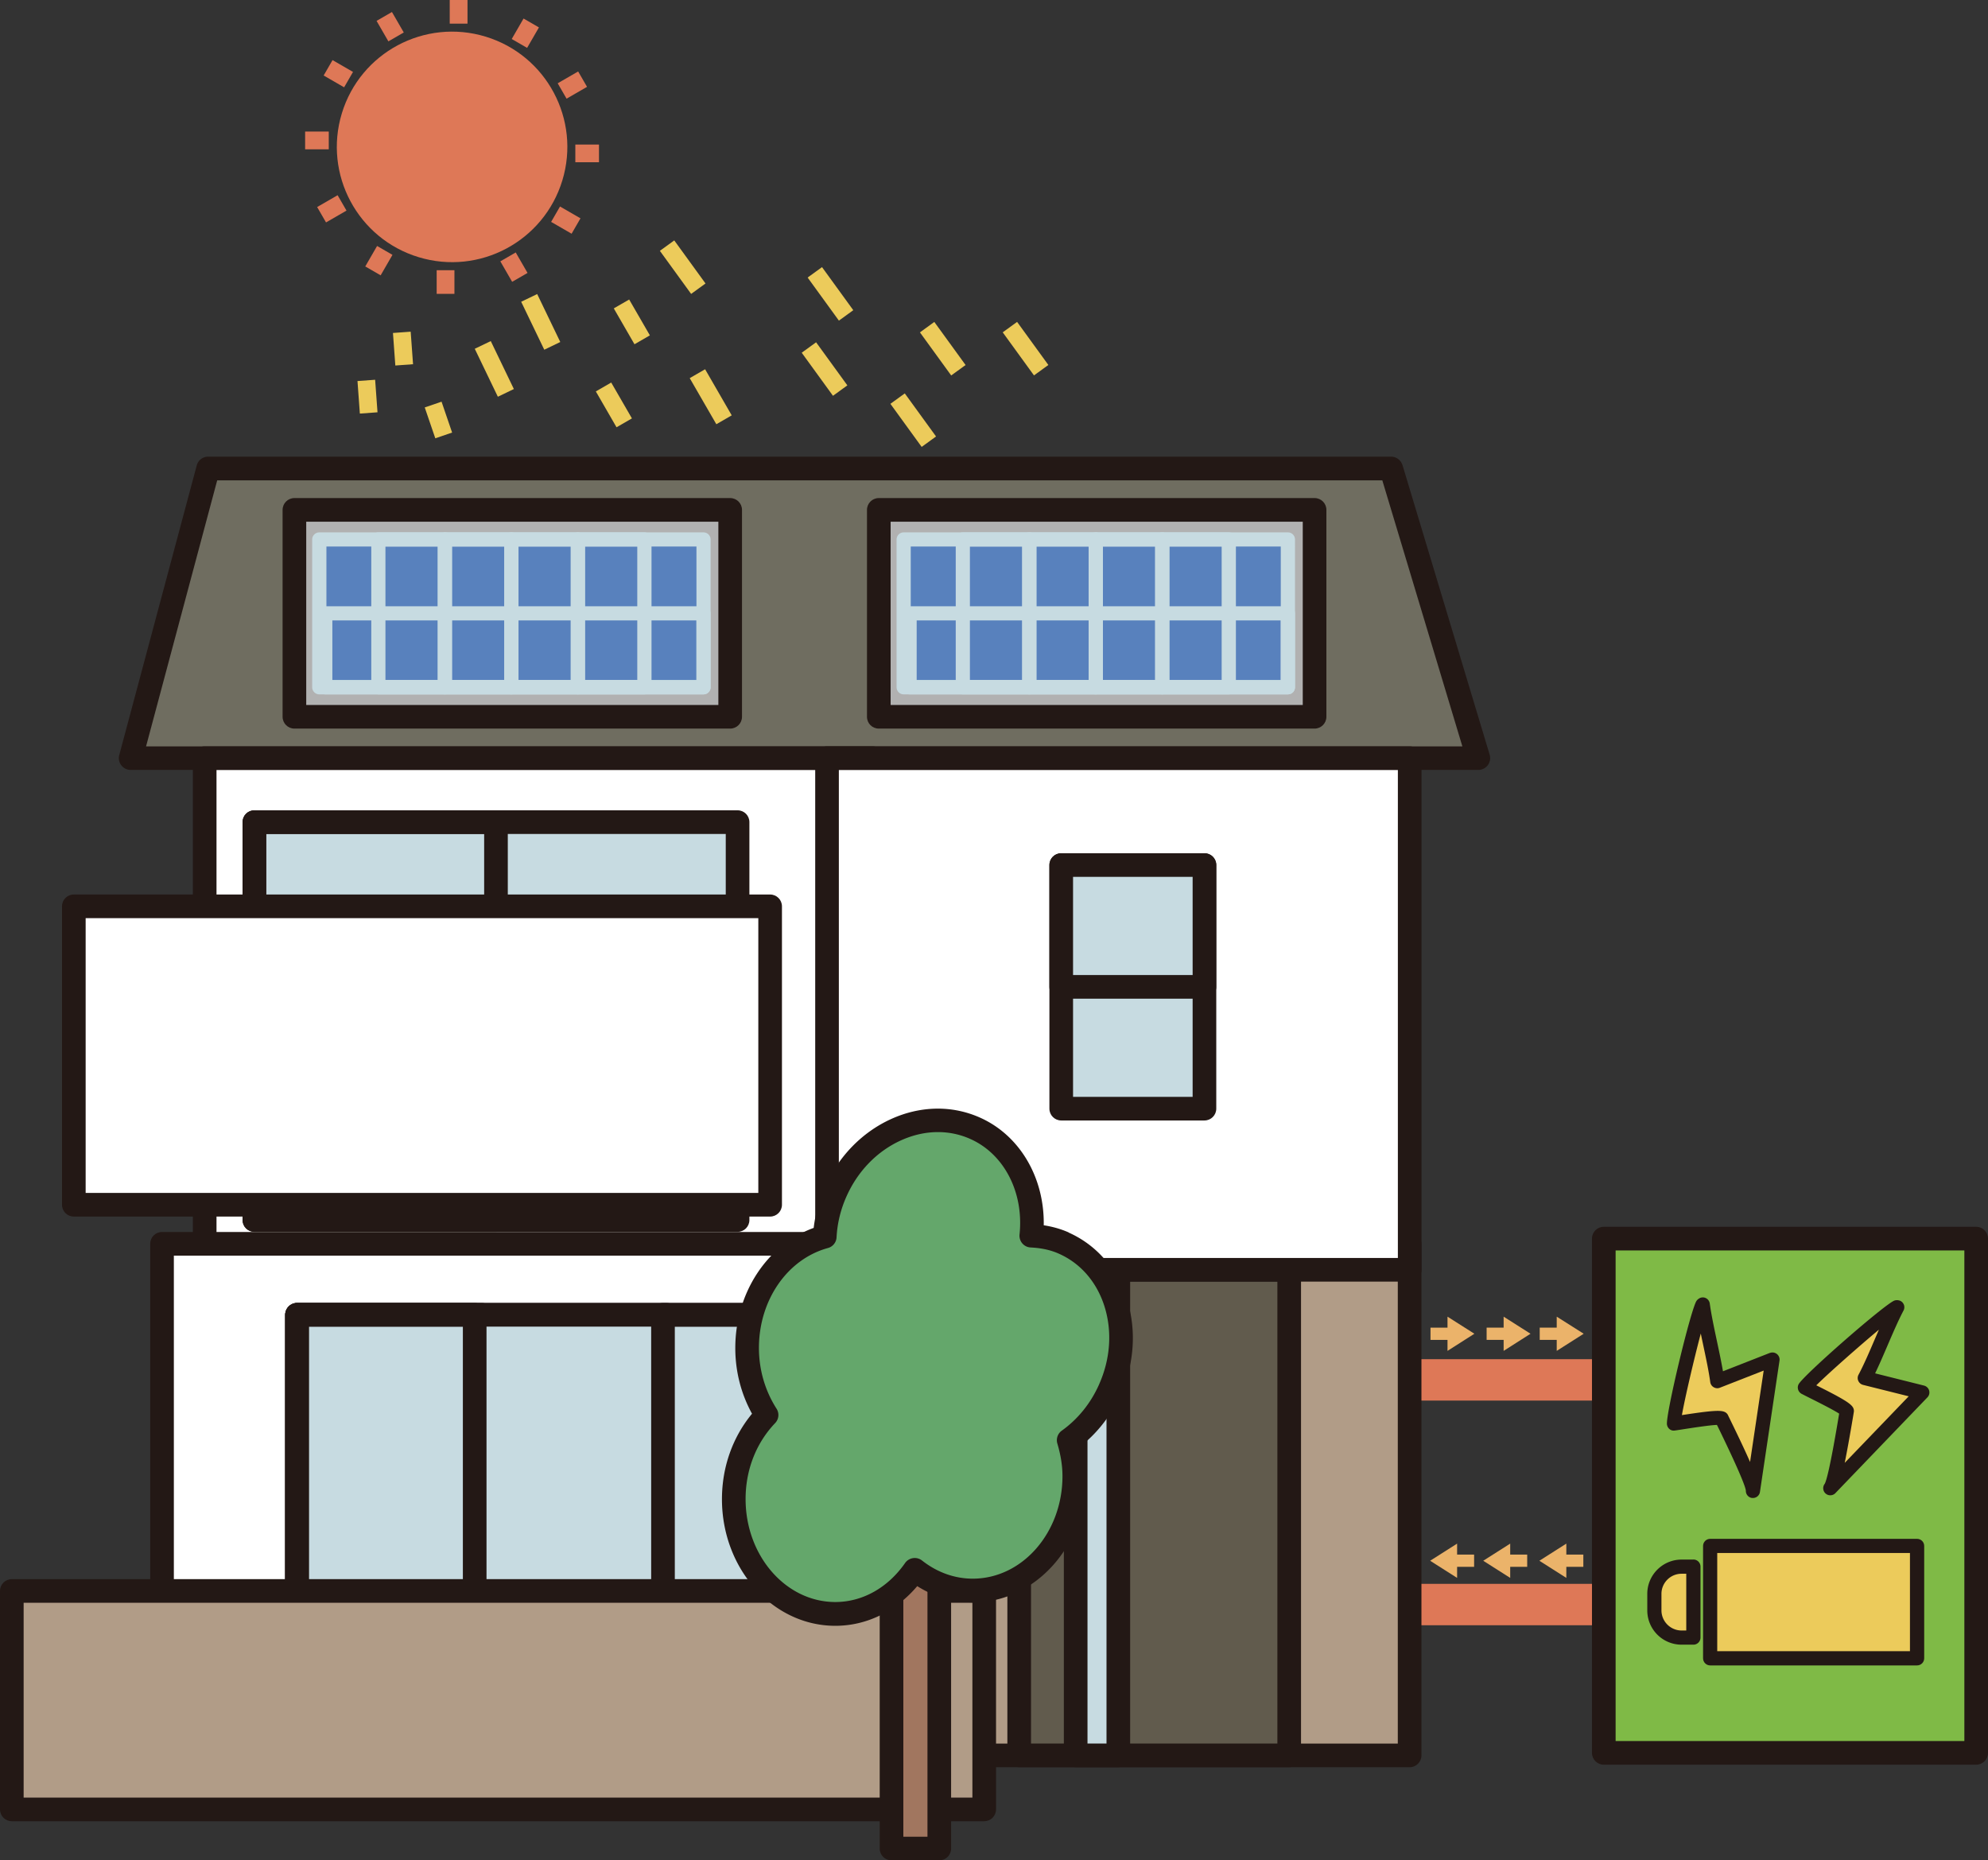 <svg id="_レイヤー_2" xmlns="http://www.w3.org/2000/svg" viewBox="0 0 287.59 269.12"><rect x="0" y="0" width="287.59" height="269.12" fill="#333333" stroke="none"/><defs><style>.cls-1{fill:#eccb5b}.cls-2{fill:#ebb36a}.cls-3{fill:#fff}.cls-6{fill:#b19c87}.cls-7{fill:#b1b1b1}.cls-8{fill:#de7857}.cls-9{fill:#c7dbe1}.cls-10{fill:#231815}.cls-13{fill:#5881bd}</style></defs><g id="_レイヤー_2-2"><rect class="cls-8" x="202.21" y="196.62" width="31.64" height="5.99" rx="1.71" ry="1.71"/><rect class="cls-8" x="202.21" y="229.12" width="31.64" height="5.99" rx="1.71" ry="1.71"/><path fill="#6f6d60" d="M30.11 67.78l-11.21 41.9h194.96l-12.62-41.9H30.11z"/><path class="cls-10" d="M202.88 67.28c-.22-.72-.88-1.22-1.64-1.22H30.11c-.77 0-1.45.52-1.65 1.27l-11.21 41.9c-.14.51-.03 1.06.3 1.48.32.42.82.67 1.36.67h194.95a1.714 1.714 0 001.64-2.2l-12.61-41.9zM21.13 107.97l10.29-38.48h168.55l11.58 38.48H21.13z"/><path class="cls-7" d="M42.59 73.76h63.04v29.93H42.59z"/><path class="cls-10" d="M105.63 72.05H42.59c-.95 0-1.71.77-1.71 1.71v29.93c0 .95.77 1.71 1.71 1.71h63.04c.95 0 1.71-.77 1.71-1.71V73.76c0-.95-.77-1.71-1.71-1.71zm-1.71 29.93H44.3V75.47h59.62v26.51z"/><path class="cls-13" d="M46.19 78.04h55.58v21.38H46.19z"/><path class="cls-9" d="M101.77 77.01H46.19c-.57 0-1.03.46-1.03 1.03v21.38c0 .57.46 1.03 1.03 1.03h55.58c.57 0 1.03-.46 1.03-1.03V78.04c0-.57-.46-1.03-1.03-1.03zm-1.03 21.38H47.22V79.06h53.53v19.33z"/><path class="cls-9" d="M64.36 77.01h-9.62c-.57 0-1.03.46-1.03 1.03v21.38c0 .57.46 1.03 1.03 1.03h9.62c.57 0 1.03-.46 1.03-1.03V78.04c0-.57-.46-1.03-1.03-1.03zm-1.03 21.38h-7.57V79.06h7.57v19.33z"/><path class="cls-9" d="M73.98 77.01h-9.62c-.57 0-1.03.46-1.03 1.03v21.38c0 .57.46 1.03 1.03 1.03h9.62c.57 0 1.03-.46 1.03-1.03V78.04c0-.57-.46-1.03-1.03-1.03zm-1.03 21.38h-7.57V79.06h7.57v19.33z"/><path class="cls-9" d="M83.6 77.01h-9.62c-.57 0-1.03.46-1.03 1.03v21.38c0 .57.46 1.03 1.03 1.03h9.62c.57 0 1.03-.46 1.03-1.03V78.04c0-.57-.46-1.03-1.03-1.03zm-1.03 21.38H75V79.06h7.57v19.33z"/><path class="cls-9" d="M93.22 77.01H83.6c-.57 0-1.03.46-1.03 1.03v21.38c0 .57.46 1.03 1.03 1.03h9.62c.57 0 1.03-.46 1.03-1.03V78.04c0-.57-.46-1.03-1.03-1.03zm-1.03 21.38h-7.57V79.06h7.57v19.33z"/><path class="cls-9" d="M101.77 87.7H47.05c-.57 0-1.03.46-1.03 1.03v10.69c0 .57.46 1.03 1.03 1.03h54.72c.57 0 1.03-.46 1.03-1.03V88.73c0-.57-.46-1.03-1.03-1.03zm-1.03 10.69H48.08v-8.64h52.67v8.64z"/><path class="cls-7" d="M127.13 73.76h63.04v29.93h-63.04z"/><path class="cls-10" d="M190.17 72.05h-63.04c-.95 0-1.71.77-1.71 1.71v29.93c0 .95.76 1.71 1.71 1.71h63.04c.95 0 1.71-.77 1.71-1.71V73.76c0-.95-.76-1.71-1.71-1.71zm-1.71 29.93h-59.62V75.47h59.62v26.51z"/><path class="cls-13" d="M130.74 78.04h55.58v21.38h-55.58z"/><path class="cls-9" d="M186.31 77.01h-55.58c-.57 0-1.03.46-1.03 1.03v21.38c0 .57.46 1.03 1.03 1.03h55.58c.57 0 1.03-.46 1.03-1.03V78.04c0-.57-.46-1.03-1.03-1.03zm-1.03 21.38h-53.53V79.06h53.53v19.33z"/><path class="cls-9" d="M148.91 77.01h-9.62c-.57 0-1.03.46-1.03 1.03v21.38c0 .57.46 1.03 1.03 1.03h9.62c.57 0 1.03-.46 1.03-1.03V78.04c0-.57-.46-1.03-1.03-1.03zm-1.03 21.38h-7.57V79.06h7.57v19.33z"/><path class="cls-9" d="M158.52 77.01h-9.62c-.57 0-1.03.46-1.03 1.03v21.38c0 .57.46 1.03 1.03 1.03h9.62c.57 0 1.03-.46 1.03-1.03V78.04c0-.57-.46-1.03-1.03-1.03zm-1.03 21.38h-7.57V79.06h7.57v19.33z"/><path class="cls-9" d="M168.14 77.01h-9.62c-.57 0-1.03.46-1.03 1.03v21.38c0 .57.46 1.03 1.03 1.03h9.62c.57 0 1.03-.46 1.03-1.03V78.04c0-.57-.46-1.03-1.03-1.03zm-1.03 21.38h-7.57V79.06h7.57v19.33z"/><path class="cls-9" d="M177.76 77.01h-9.62c-.57 0-1.03.46-1.03 1.03v21.38c0 .57.46 1.03 1.03 1.03h9.62c.57 0 1.03-.46 1.03-1.03V78.04c0-.57-.46-1.03-1.03-1.03zm-1.03 21.38h-7.57V79.06h7.57v19.33z"/><path class="cls-9" d="M186.31 87.7h-54.72c-.57 0-1.03.46-1.03 1.03v10.69c0 .57.46 1.03 1.03 1.03h54.72c.57 0 1.03-.46 1.03-1.03V88.73c0-.57-.46-1.03-1.03-1.03zm-1.03 10.69h-52.67v-8.64h52.67v8.64z"/><path class="cls-3" d="M29.61 109.68h96.62v74.01H29.61z"/><path class="cls-10" d="M126.23 107.97H29.61c-.95 0-1.71.76-1.71 1.71v74.01c0 .95.76 1.71 1.71 1.71h96.62c.95 0 1.71-.76 1.71-1.71v-74.01c0-.95-.77-1.71-1.71-1.71zm-1.71 74.01h-93.2v-70.59h93.2v70.59z"/><path class="cls-3" d="M23.44 179.93h108.95v74.01H23.44z"/><path class="cls-10" d="M132.4 178.22H23.44c-.95 0-1.71.76-1.71 1.71v74.01c0 .95.76 1.71 1.71 1.71h108.95c.95 0 1.71-.77 1.71-1.71v-74.01c0-.95-.77-1.71-1.71-1.71zm-1.71 74.01H25.15v-70.59h105.53v70.59z"/><path class="cls-6" d="M132.4 179.93h71.53v74.01H132.4z"/><path class="cls-10" d="M203.92 178.22h-71.53c-.95 0-1.71.76-1.71 1.71v74.01c0 .95.77 1.71 1.71 1.71h71.53c.95 0 1.71-.77 1.71-1.71v-74.01c0-.95-.76-1.71-1.71-1.71zm-1.71 74.01H134.1v-70.59h68.11v70.59z"/><path fill="#615b4d" d="M147.44 183.68h39.06v70.25h-39.06z"/><path class="cls-10" d="M186.5 181.97h-39.06c-.95 0-1.71.76-1.71 1.71v70.25c0 .95.76 1.71 1.71 1.71h39.06c.95 0 1.71-.77 1.71-1.71v-70.25c0-.95-.76-1.71-1.71-1.71zm-1.71 70.25h-35.64v-66.83h35.64v66.83z"/><path class="cls-9" d="M155.61 183.68h6.17v70.25h-6.17z"/><path class="cls-10" d="M161.78 181.97h-6.17c-.95 0-1.71.76-1.71 1.71v70.25c0 .95.77 1.71 1.71 1.71h6.17c.95 0 1.71-.77 1.71-1.71v-70.25c0-.95-.77-1.71-1.71-1.71zm-1.71 70.25h-2.75v-66.83h2.75v66.83z"/><path class="cls-9" d="M36.8 118.93h69.9v57.56H36.8z"/><path class="cls-10" d="M106.7 117.22H36.8c-.95 0-1.71.76-1.71 1.71v57.56c0 .95.77 1.71 1.71 1.71h69.9c.95 0 1.71-.76 1.71-1.71v-57.56c0-.95-.76-1.71-1.71-1.71zm-1.71 57.56H38.51v-54.14h66.48v54.14z"/><path class="cls-10" d="M71.75 117.22H36.8c-.95 0-1.71.76-1.71 1.71v57.56c0 .95.77 1.71 1.71 1.71h34.95c.95 0 1.71-.76 1.71-1.71v-57.56c0-.95-.77-1.71-1.71-1.71zm-1.71 57.56H38.51v-54.14h31.53v54.14z"/><path class="cls-3" d="M119.64 109.68h84.29v74.01h-84.29z"/><path class="cls-10" d="M203.92 107.97h-84.28c-.95 0-1.71.76-1.71 1.71v74.01c0 .95.76 1.71 1.71 1.71h84.29c.95 0 1.71-.76 1.71-1.71v-74.01c0-.95-.76-1.71-1.71-1.71zm-1.71 74.01h-80.86v-70.59h80.87v70.59z"/><path class="cls-3" d="M10.68 131.11h100.73v43.17H10.68z"/><path class="cls-10" d="M111.41 129.4H10.68c-.95 0-1.71.76-1.71 1.71v43.17c0 .95.76 1.71 1.71 1.71h100.73c.95 0 1.71-.77 1.71-1.71v-43.17c0-.95-.77-1.71-1.71-1.71zm-1.71 43.17H12.39v-39.75h97.31v39.75z"/><path class="cls-9" d="M42.97 190.2h53.45v59.62H42.97z"/><path class="cls-10" d="M96.42 188.49H42.97c-.95 0-1.71.77-1.71 1.71v59.62c0 .95.77 1.71 1.71 1.71h53.45c.95 0 1.71-.76 1.71-1.71V190.2c0-.95-.76-1.71-1.71-1.71zm-1.71 59.62H44.68v-56.2h50.03v56.2z"/><path class="cls-10" d="M69.7 188.49H42.97c-.95 0-1.71.77-1.71 1.71v59.62c0 .95.77 1.71 1.71 1.71H69.7c.95 0 1.71-.76 1.71-1.71V190.2c0-.95-.76-1.71-1.71-1.71zm-1.71 59.62H44.68v-56.2h23.31v56.2z"/><path class="cls-9" d="M42.97 190.2h78.63v59.62H42.97z"/><path class="cls-10" d="M121.61 188.49H42.97c-.95 0-1.71.77-1.71 1.71v59.62c0 .95.77 1.71 1.71 1.71h78.64c.95 0 1.71-.76 1.71-1.71V190.2c0-.95-.76-1.71-1.71-1.71zm-1.71 59.62H44.68v-56.2h75.21v56.2z"/><path class="cls-10" d="M68.67 188.49h-25.7c-.95 0-1.71.77-1.71 1.71v59.62c0 .95.77 1.71 1.71 1.71h25.7c.95 0 1.71-.76 1.71-1.71V190.2c0-.95-.76-1.71-1.71-1.71zm-1.71 59.62H44.68v-56.2h22.28v56.2zm54.65-59.62h-25.7c-.95 0-1.71.77-1.71 1.71v59.62c0 .95.76 1.71 1.71 1.71h25.7c.95 0 1.71-.76 1.71-1.71V190.2c0-.95-.76-1.71-1.71-1.71zm-1.71 59.62H97.62v-56.2h22.28v56.2z"/><path class="cls-6" d="M1.71 230.15h140.67v31.6H1.71z"/><path class="cls-10" d="M142.38 228.44H1.71c-.95 0-1.71.76-1.71 1.71v31.6c0 .95.76 1.71 1.71 1.71h140.67c.95 0 1.71-.77 1.71-1.71v-31.6c0-.95-.77-1.71-1.71-1.71zm-1.71 31.6H3.42v-28.18h137.25v28.18z"/><path fill="#a1765f" d="M128.97 212.12h6.91v55.3h-6.91z"/><path class="cls-10" d="M135.88 210.41h-6.91c-.95 0-1.71.77-1.71 1.71v55.29c0 .95.76 1.71 1.71 1.71h6.91c.95 0 1.71-.76 1.71-1.71v-55.29c0-.95-.76-1.71-1.71-1.71zm-1.71 55.29h-3.49v-51.87h3.49v51.87z"/><path d="M153.89 179.84c-1.52-.68-3.11-.97-4.71-1.05.7-6.64-2.33-12.98-8.12-15.56-7.41-3.3-16.45.82-20.18 9.19-.95 2.13-1.45 4.33-1.57 6.49-6.44 1.76-11.24 8.28-11.24 16.1 0 3.63 1.06 6.97 2.82 9.7-2.9 3.03-4.75 7.34-4.75 12.16 0 9.17 6.58 16.61 14.69 16.61 4.68 0 8.8-2.52 11.49-6.37 2.38 1.87 5.27 2.99 8.39 2.99 8.11 0 14.69-7.41 14.69-16.54 0-1.83-.33-3.55-.81-5.19 2.47-1.77 4.58-4.27 5.96-7.37 3.73-8.38.75-17.85-6.66-21.15z" fill="#64a76b"/><path class="cls-10" d="M154.59 178.28c-1.11-.49-2.3-.83-3.6-1.03.12-6.88-3.45-13.01-9.23-15.58-4.04-1.8-8.61-1.72-12.87.22-4.19 1.91-7.59 5.4-9.56 9.84-.84 1.89-1.38 3.87-1.62 5.9-6.73 2.43-11.34 9.4-11.34 17.38 0 3.36.83 6.61 2.42 9.5-2.81 3.4-4.35 7.74-4.35 12.36 0 10.1 7.36 18.32 16.4 18.32 4.51 0 8.74-2.07 11.85-5.74 2.45 1.55 5.2 2.36 8.03 2.36 9.04 0 16.4-8.19 16.4-18.25 0-1.46-.19-2.96-.57-4.53 2.38-1.94 4.29-4.46 5.57-7.33 1.98-4.43 2.3-9.29.92-13.68-1.41-4.47-4.41-7.92-8.45-9.72zm4.4 22.01c-1.2 2.7-3.06 5.01-5.39 6.67a1.7 1.7 0 00-.64 1.87c.5 1.69.74 3.23.74 4.71 0 8.18-5.82 14.83-12.98 14.83-2.62 0-5.15-.91-7.33-2.62a1.71 1.71 0 00-2.46.36c-2.5 3.59-6.18 5.64-10.09 5.64-7.16 0-12.98-6.68-12.98-14.9 0-4.2 1.52-8.1 4.27-10.98.55-.57.63-1.44.2-2.1-1.66-2.6-2.54-5.63-2.54-8.78 0-6.9 4.1-12.84 9.98-14.45.71-.19 1.22-.82 1.25-1.56.11-2.03.59-4.01 1.43-5.89 1.63-3.67 4.43-6.55 7.86-8.11 1.76-.8 3.58-1.21 5.37-1.21 1.62 0 3.21.33 4.7 1 4.89 2.18 7.75 7.73 7.11 13.81-.05.47.1.94.4 1.29.31.36.74.57 1.21.59 1.57.08 2.91.37 4.1.91 3.13 1.39 5.47 4.1 6.58 7.62 1.13 3.6.86 7.6-.78 11.27z"/><path class="cls-9" d="M153.51 125.14h20.72v35.24h-20.72z"/><path class="cls-10" d="M174.24 123.43h-20.72c-.95 0-1.71.76-1.71 1.71v35.24c0 .95.77 1.71 1.71 1.71h20.72c.95 0 1.71-.77 1.71-1.71v-35.24c0-.95-.76-1.71-1.71-1.71zm-1.71 35.24h-17.3v-31.82h17.3v31.82z"/><path class="cls-9" d="M153.51 125.14h20.72v17.62h-20.72z"/><path class="cls-10" d="M174.24 123.43h-20.72c-.95 0-1.71.76-1.71 1.71v17.62c0 .95.77 1.71 1.71 1.71h20.72c.95 0 1.71-.77 1.71-1.71v-17.62c0-.95-.76-1.71-1.71-1.71zm-1.71 17.62h-17.3v-14.2h17.3v14.2z"/><path fill="#7fba46" d="M232.01 179.18h53.87v74.39h-53.87z"/><path class="cls-10" d="M285.88 177.47h-53.87c-.95 0-1.71.76-1.71 1.71v74.39c0 .95.76 1.71 1.71 1.71h53.87c.95 0 1.71-.76 1.71-1.71v-74.39c0-.95-.76-1.71-1.71-1.71zm-1.71 74.39h-50.45v-70.97h50.45v70.97z"/><path class="cls-1" d="M274.47 189.1c-.47-.24-12.85 10.57-13.36 11.62.71.39 5.57 2.69 6.06 3.4-.1.47-1.62 10.29-2.39 11.17l13.31-13.85-8.32-2.08c1.57-2.97 3.13-7.29 4.7-10.26z"/><path class="cls-10" d="M278.34 200.44l-7.08-1.77c.61-1.26 1.21-2.67 1.8-4.04.76-1.77 1.55-3.6 2.31-5.05.13-.24.15-.53.07-.79-.09-.26-.27-.48-.52-.6s-.6-.14-.86-.05c-1.34.45-13.28 10.89-13.88 12.13-.24.49-.05 1.08.42 1.35.17.09.56.29 1.08.55.92.46 3.49 1.74 4.38 2.33-.01.07-.03.14-.04.22-1.28 7.72-1.83 9.54-2.05 9.93-.33.42-.28 1.03.11 1.39.2.18.44.27.69.27.27 0 .54-.1.74-.31l13.31-13.85a1.023 1.023 0 00-.49-1.71zm-11.48 11.19c.31-1.54.7-3.66 1.19-6.58l.12-.73c.06-.27 0-.56-.16-.79-.4-.58-1.63-1.32-5.26-3.13 1.77-1.75 6.08-5.56 9.06-8.05-.21.49-.42.98-.63 1.46-.76 1.78-1.55 3.61-2.32 5.06-.15.28-.16.61-.03.89.13.29.38.5.69.58l6.6 1.65-9.26 9.63z"/><path class="cls-1" d="M246.32 188.71c-.52.08-4.36 16.06-4.17 17.21.8-.09 6.09-1.03 6.91-.74.19.44 4.64 9.33 4.52 10.49l2.83-19-7.99 3.12c-.44-3.33-1.67-7.75-2.11-11.08z"/><path class="cls-10" d="M256.04 195.71l-6.79 2.66c-.24-1.38-.56-2.88-.87-4.34-.4-1.89-.82-3.84-1.04-5.46-.04-.27-.18-.52-.4-.68a.976.976 0 00-.78-.19c-.27.04-.56.24-.72.46-.83 1.15-4.52 16.56-4.29 17.93.09.54.57.94 1.12.85.19-.02.64-.09 1.21-.18 1.11-.17 3.85-.6 4.9-.63.03.07.07.15.12.24 3.41 7.01 4.01 8.81 4.06 9.26-.02.53.36 1 .9 1.07h.13c.5 0 .94-.37 1.01-.88l2.83-19a1.027 1.027 0 00-1.39-1.1zm-2.87 15.78c-.63-1.44-1.54-3.38-2.83-6.02-.18-.38-.31-.63-.34-.7a.973.973 0 00-.59-.55c-.21-.08-.5-.12-.92-.12-.91 0-2.45.19-5.18.61.43-2.45 1.74-8.05 2.73-11.8.11.52.22 1.05.33 1.56.4 1.89.82 3.84 1.04 5.46.04.31.22.59.5.75.28.16.6.19.89.07l6.34-2.48-1.97 13.22z"/><path class="cls-1" d="M247.4 223.64h29.93v16.25H247.4z"/><path class="cls-10" d="M277.33 222.61H247.4c-.57 0-1.03.46-1.03 1.03v16.25c0 .57.46 1.03 1.03 1.03h29.93c.57 0 1.03-.46 1.03-1.03v-16.25c0-.57-.46-1.03-1.03-1.03zm-1.03 16.25h-27.88v-14.2h27.88v14.2z"/><path class="cls-1" d="M239.33 230.57v2.39a3.93 3.93 0 003.93 3.93h1.71v-10.26h-1.71a3.93 3.93 0 00-3.93 3.93z"/><path class="cls-10" d="M244.97 225.61h-1.71c-2.73 0-4.96 2.22-4.96 4.96v2.39a4.96 4.96 0 004.96 4.96h1.71c.57 0 1.03-.46 1.03-1.03v-10.26c0-.57-.46-1.03-1.03-1.03zm-1.03 10.26h-.68a2.92 2.92 0 01-2.91-2.91v-2.39c0-1.6 1.3-2.91 2.91-2.91h.68v8.21z"/><path class="cls-2" d="M206.94 192.06h3.04v1.77h-3.04z"/><path class="cls-2" d="M209.4 195.42l3.89-2.48-3.89-2.47v4.95zm5.66-3.36h3.04v1.77h-3.04z"/><path class="cls-2" d="M217.52 195.42l3.89-2.48-3.89-2.47v4.95zm5.22-3.36h3.04v1.77h-3.04z"/><path class="cls-2" d="M225.2 195.42l3.9-2.48-3.9-2.47v4.95zm.81 29.47h3.04v1.77h-3.04z"/><path class="cls-2" d="M226.59 228.26v-4.96l-3.9 2.48 3.9 2.48zm-8.7-3.37h3.04v1.77h-3.04z"/><path class="cls-2" d="M218.47 228.26v-4.96l-3.9 2.48 3.9 2.48zm-8.26-3.37h3.04v1.77h-3.04z"/><path class="cls-2" d="M210.79 228.26v-4.96l-3.9 2.48 3.9 2.48z"/><path class="cls-8" d="M70.25 5.3c-8.81-2.68-18.12 2.29-20.8 11.1-2.68 8.81 2.29 18.12 11.1 20.8 8.81 2.68 18.12-2.29 20.8-11.1 2.68-8.81-2.29-18.12-11.1-20.8zm-7.08 33.79h2.57v3.42h-2.57z"/><path class="cls-8" transform="rotate(-60 54.81 37.707)" d="M53.1 36.42h3.42v2.57H53.1z"/><path class="cls-8" transform="rotate(-30 48.007 30.203)" d="M46.29 28.92h3.42v2.57h-3.42z"/><path class="cls-8" d="M44.14 19.03h3.42v2.57h-3.42z"/><path class="cls-8" transform="rotate(-60 48.947 10.662)" d="M47.66 8.95h2.57v3.42h-2.57z"/><path class="cls-8" transform="rotate(-30 56.445 3.864)" d="M55.16 2.15h2.57v3.42h-2.57z"/><path class="cls-8" d="M65.06 0h2.57v3.42h-2.57z"/><path class="cls-8" transform="rotate(-60 75.992 4.799)" d="M74.28 3.52h3.42v2.57h-3.42z"/><path class="cls-8" transform="rotate(-30 82.802 12.307)" d="M81.09 11.02h3.42v2.57h-3.42z"/><path class="cls-8" d="M83.23 20.91h3.42v2.56h-3.42z"/><path class="cls-8" transform="rotate(-60 81.855 31.844)" d="M80.57 30.13h2.57v3.42h-2.57z"/><path class="cls-8" transform="rotate(-30 74.341 38.66)" d="M73.07 36.94h2.57v3.42h-2.57z"/><path class="cls-1" transform="rotate(-25.71 71.5 53.36)" d="M70.22 49.52h2.57v7.7h-2.57z"/><path class="cls-1" transform="rotate(-30 102.822 57.391)" d="M101.53 53.54h2.57v7.7h-2.57z"/><path class="cls-1" transform="rotate(-35.97 119.302 53.37)" d="M117.99 49.52h2.57v7.7h-2.57z"/><path class="cls-1" transform="rotate(-35.97 120.139 42.508)" d="M118.85 38.66h2.57v7.7h-2.57z"/><path class="cls-1" transform="rotate(-35.97 136.398 50.425)" d="M135.09 46.58h2.57v7.7h-2.57z"/><path class="cls-1" transform="rotate(-35.97 148.366 50.428)" d="M147.07 46.58h2.57v7.7h-2.57z"/><path class="cls-1" transform="rotate(-35.97 132.122 60.767)" d="M130.82 56.92h2.57v7.7h-2.57z"/><path class="cls-1" transform="rotate(-35.97 98.77 38.635)" d="M97.47 34.79h2.57v7.7h-2.57z"/><path class="cls-1" transform="rotate(-18.88 63.417 60.762)" d="M62.14 58.4h2.57v4.72h-2.57z"/><path class="cls-1" transform="rotate(-4.16 53.058 57.343)" d="M51.88 55.03h2.56v4.72h-2.56z"/><path class="cls-1" transform="rotate(-4.16 58.274 50.364)" d="M57.01 48.07h2.57v4.72h-2.57z"/><path class="cls-1" transform="rotate(-25.71 78.212 46.57)" d="M76.94 42.72h2.57v7.7h-2.57z"/><path class="cls-1" transform="rotate(-30 88.805 58.575)" d="M87.52 55.58h2.57v5.99h-2.57z"/><path class="cls-1" transform="rotate(-30 91.401 46.57)" d="M90.12 43.57h2.57v5.99h-2.57z"/></g></svg>